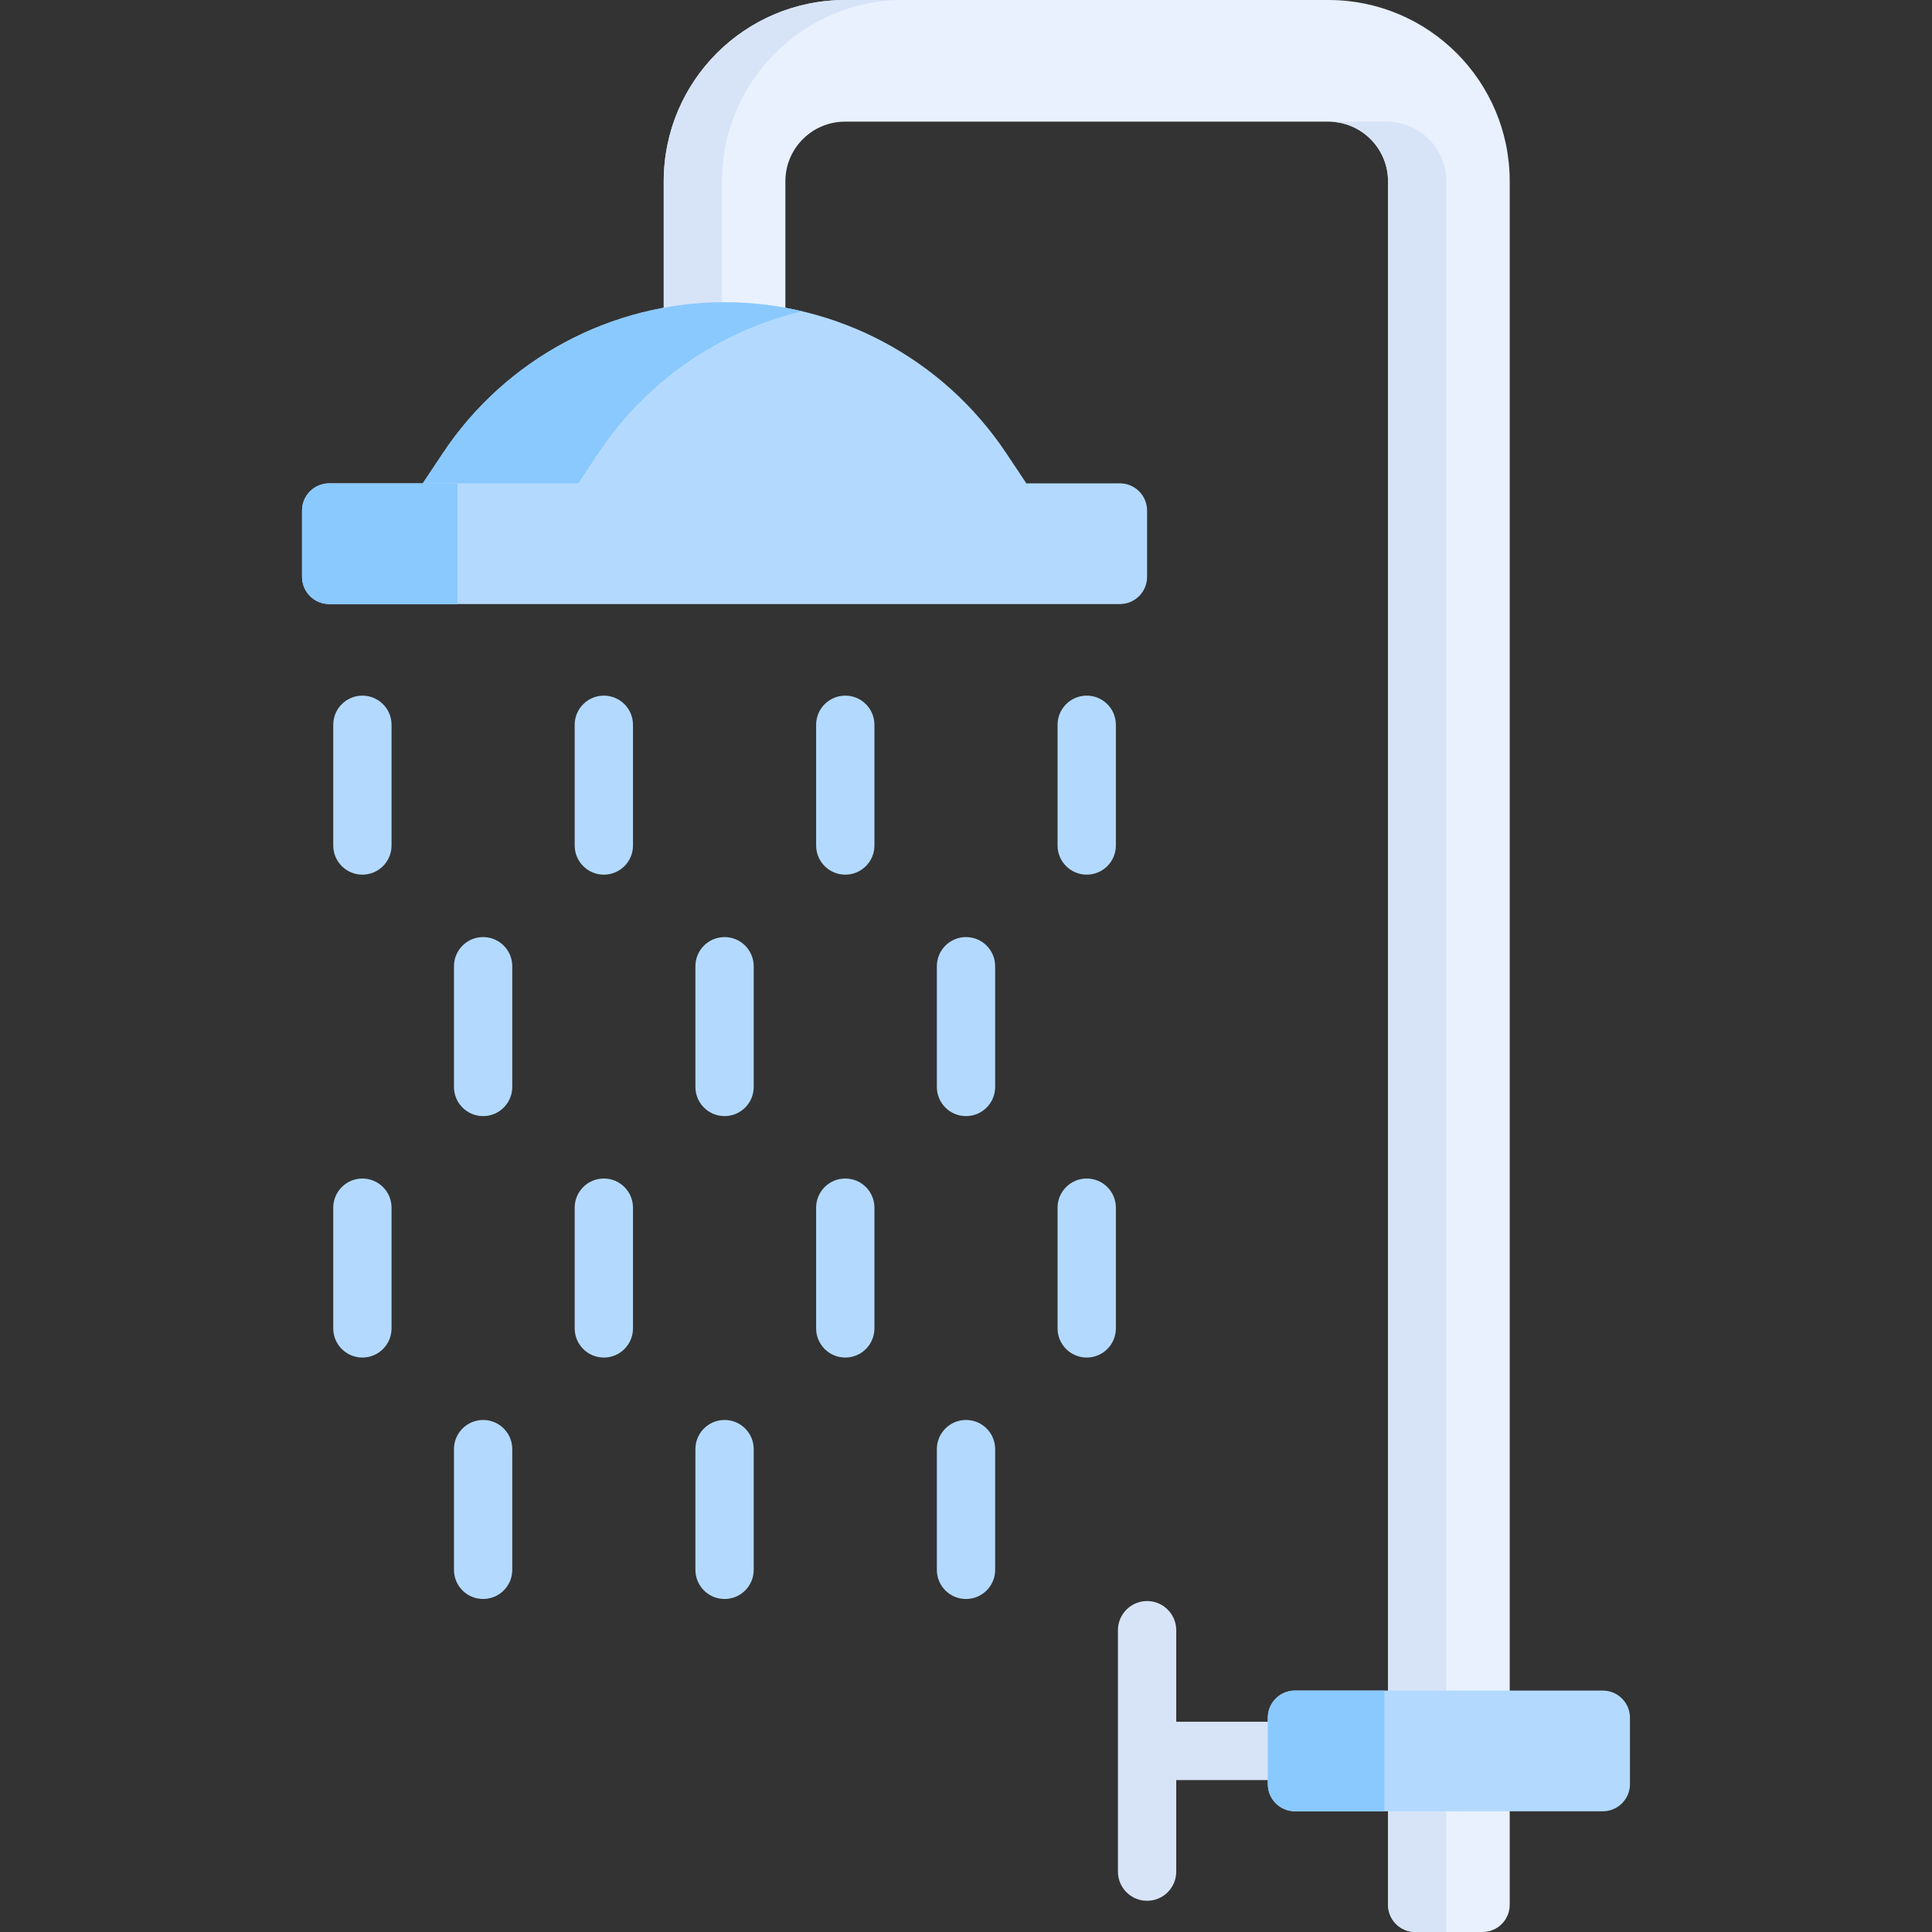 <?xml version="1.0" encoding="UTF-8"?>
<svg preserveAspectRatio="xMidYMid slice" xmlns="http://www.w3.org/2000/svg" id="Capa_1" height="640px" viewBox="0 0 512 512" width="640px">
  <rect x="0" y="0" width="512" height="512" fill="#333333" stroke="none"/>
  <g>
    <path d="m335.981 456.287h-24.268v-24.267c0-4.267-3.458-7.725-7.725-7.725s-7.725 3.458-7.725 7.725v63.984c0 4.267 3.458 7.725 7.725 7.725s7.725-3.458 7.725-7.725v-24.268h24.268c4.267 0 7.725-3.458 7.725-7.725-.001-4.266-3.459-7.724-7.725-7.724z" fill="#d7e4f7"></path>
    <g>
      <g>
        <path d="m392.879 512h-17.819c-3.982 0-7.21-3.228-7.21-7.21v-456.743c0-8.731-7.078-15.809-15.809-15.809h-128.098c-8.731 0-15.809 7.078-15.809 15.809v48.175h-32.238v-48.175c0-26.536 21.511-48.047 48.047-48.047h128.098c26.536 0 48.047 21.511 48.047 48.047v456.743c0 3.982-3.227 7.21-7.209 7.21z" fill="#e9f1ff"></path>
      </g>
    </g>
    <g>
      <g fill="#d7e4f7">
        <path d="m367.49 32.238h-15.449c8.717 0 15.809 7.092 15.809 15.809v456.743c0 3.982 3.228 7.21 7.21 7.21h8.24v-463.953c0-8.731-7.078-15.809-15.81-15.809z"></path>
        <path d="m239.392 0h-15.449c-26.493 0-48.047 21.554-48.047 48.047v48.175h15.449v-48.175c0-26.493 21.554-48.047 48.047-48.047z"></path>
      </g>
    </g>
    <path d="m271.996 128.092-23.721 10.299h-112.52l-23.721-10.299 5.373-8.06c16.63-24.945 44.627-39.929 74.608-39.929 29.981 0 57.977 14.983 74.608 39.929z" fill="#b3dafe"></path>
    <path d="m212.614 82.5c-6.678-1.576-13.584-2.397-20.599-2.397-29.98 0-57.977 14.983-74.608 39.929l-5.373 8.06 23.721 10.299 17.477-10.299 5.373-8.06c12.739-19.108 32.148-32.371 54.009-37.532z" fill="#8ac9fe"></path>
    <g>
      <path d="m128.031 423.748c-4.267 0-7.725-3.458-7.725-7.725v-31.993c0-4.267 3.458-7.725 7.725-7.725s7.725 3.458 7.725 7.725v31.993c-.001 4.267-3.459 7.725-7.725 7.725z" fill="#b3dafe"></path>
    </g>
    <g>
      <path d="m256 423.748c-4.267 0-7.725-3.458-7.725-7.725v-31.993c0-4.267 3.458-7.725 7.725-7.725s7.725 3.458 7.725 7.725v31.993c0 4.267-3.458 7.725-7.725 7.725z" fill="#b3dafe"></path>
    </g>
    <g>
      <path d="m192.015 423.748c-4.267 0-7.725-3.458-7.725-7.725v-31.993c0-4.267 3.458-7.725 7.725-7.725s7.725 3.458 7.725 7.725v31.993c0 4.267-3.458 7.725-7.725 7.725z" fill="#b3dafe"></path>
    </g>
    <g>
      <path d="m96.038 359.763c-4.267 0-7.725-3.458-7.725-7.725v-31.993c0-4.267 3.458-7.725 7.725-7.725s7.725 3.458 7.725 7.725v31.993c0 4.267-3.458 7.725-7.725 7.725z" fill="#b3dafe"></path>
    </g>
    <g>
      <path d="m224.008 359.763c-4.267 0-7.725-3.458-7.725-7.725v-31.993c0-4.267 3.458-7.725 7.725-7.725s7.725 3.458 7.725 7.725v31.993c-.001 4.267-3.459 7.725-7.725 7.725z" fill="#b3dafe"></path>
    </g>
    <g>
      <path d="m287.993 359.763c-4.267 0-7.725-3.458-7.725-7.725v-31.993c0-4.267 3.458-7.725 7.725-7.725s7.725 3.458 7.725 7.725v31.993c-.001 4.267-3.459 7.725-7.725 7.725z" fill="#b3dafe"></path>
    </g>
    <g>
      <path d="m160.023 359.763c-4.267 0-7.725-3.458-7.725-7.725v-31.993c0-4.267 3.458-7.725 7.725-7.725s7.725 3.458 7.725 7.725v31.993c0 4.267-3.458 7.725-7.725 7.725z" fill="#b3dafe"></path>
    </g>
    <g>
      <path d="m128.031 295.779c-4.267 0-7.725-3.458-7.725-7.725v-31.993c0-4.267 3.458-7.725 7.725-7.725s7.725 3.458 7.725 7.725v31.993c-.001 4.267-3.459 7.725-7.725 7.725z" fill="#b3dafe"></path>
    </g>
    <g>
      <path d="m256 295.779c-4.267 0-7.725-3.458-7.725-7.725v-31.993c0-4.267 3.458-7.725 7.725-7.725s7.725 3.458 7.725 7.725v31.993c0 4.267-3.458 7.725-7.725 7.725z" fill="#b3dafe"></path>
    </g>
    <g>
      <path d="m192.015 295.779c-4.267 0-7.725-3.458-7.725-7.725v-31.993c0-4.267 3.458-7.725 7.725-7.725s7.725 3.458 7.725 7.725v31.993c0 4.267-3.458 7.725-7.725 7.725z" fill="#b3dafe"></path>
    </g>
    <g>
      <path d="m96.038 231.793c-4.267 0-7.725-3.458-7.725-7.725v-31.992c0-4.267 3.458-7.725 7.725-7.725s7.725 3.458 7.725 7.725v31.992c0 4.267-3.458 7.725-7.725 7.725z" fill="#b3dafe"></path>
    </g>
    <g>
      <path d="m224.008 231.793c-4.267 0-7.725-3.458-7.725-7.725v-31.992c0-4.267 3.458-7.725 7.725-7.725s7.725 3.458 7.725 7.725v31.992c-.001 4.267-3.459 7.725-7.725 7.725z" fill="#b3dafe"></path>
    </g>
    <g>
      <path d="m287.993 231.793c-4.267 0-7.725-3.458-7.725-7.725v-31.992c0-4.267 3.458-7.725 7.725-7.725s7.725 3.458 7.725 7.725v31.992c-.001 4.267-3.459 7.725-7.725 7.725z" fill="#b3dafe"></path>
    </g>
    <g>
      <path d="m160.023 231.793c-4.267 0-7.725-3.458-7.725-7.725v-31.992c0-4.267 3.458-7.725 7.725-7.725s7.725 3.458 7.725 7.725v31.992c0 4.267-3.458 7.725-7.725 7.725z" fill="#b3dafe"></path>
    </g>
    <path d="m424.748 480.008h-81.558c-3.982 0-7.21-3.228-7.21-7.21v-17.573c0-3.982 3.228-7.21 7.21-7.21h81.558c3.982 0 7.21 3.228 7.21 7.21v17.573c0 3.982-3.228 7.21-7.21 7.21z" fill="#b3dafe"></path>
    <path d="m335.981 455.225v17.573c0 3.982 3.228 7.21 7.21 7.21h23.689v-31.992h-23.69c-3.981-.001-7.209 3.227-7.209 7.209z" fill="#8ac9fe"></path>
    <path d="m296.779 160.084h-209.527c-3.982 0-7.21-3.228-7.21-7.21v-17.573c0-3.982 3.228-7.21 7.21-7.21h209.527c3.982 0 7.21 3.228 7.21 7.21v17.573c-.001 3.983-3.228 7.21-7.21 7.21z" fill="#b3dafe"></path>
    <path d="m80.042 135.302v17.573c0 3.982 3.228 7.21 7.21 7.21h33.988v-31.992h-33.988c-3.982-.001-7.21 3.227-7.21 7.209z" fill="#8ac9fe"></path>
  </g>
</svg>
